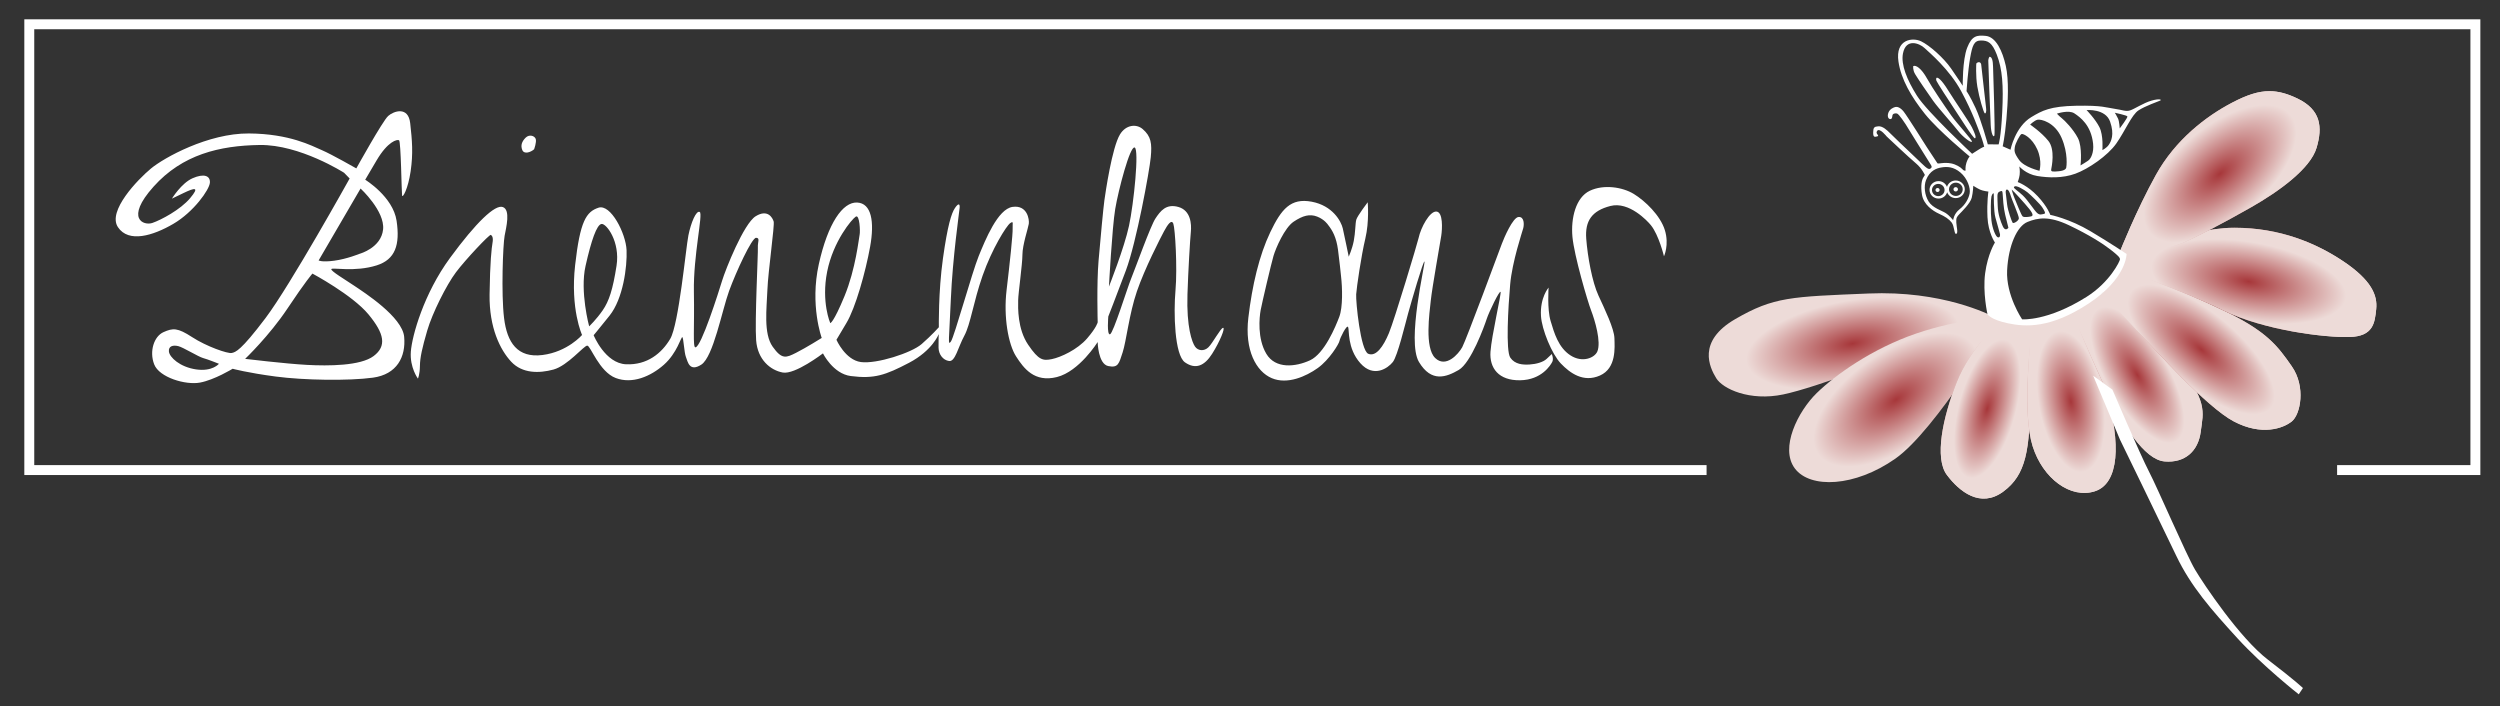 <?xml version="1.0" encoding="UTF-8"?>
<svg xmlns="http://www.w3.org/2000/svg" xmlns:xlink="http://www.w3.org/1999/xlink" version="1.1" id="Ebene_1" x="0px" y="0px" width="503.667px" height="142.333px" viewBox="0 0 503.667 142.333" xml:space="preserve">
<rect x="0" y="0" width="503.667" height="142.333" fill="#333333" stroke="none"/>
<g>
	<defs>
		<path id="SVGID_1_" d="M376.505,59.129c-15.748,0.656-19.123,0.656-26.904,5.155c-7.778,4.5-5.154,9.75-3.843,11.905    c1.312,2.156,6.749,4.688,13.498,3.28c6.75-1.405,23.061-7.715,28.311-9.997c5.25-2.283,14.436-5.47,14.436-5.47    s-8.688-4.928-22.909-4.928C378.25,59.075,377.387,59.092,376.505,59.129"></path>
	</defs>
	<clipPath id="SVGID_2_">
		<use xlink:href="#SVGID_1_" overflow="visible"></use>
	</clipPath>
	
		<radialGradient id="SVGID_3_" cx="-45.334" cy="493.333" r="1" gradientTransform="matrix(21.371 -3.768 -1.507 -8.549 2085.578 4115.883)" gradientUnits="userSpaceOnUse">
		<stop offset="0" style="stop-color:#A7373A"></stop>
		<stop offset="1" style="stop-color:#EDDBD8"></stop>
	</radialGradient>
	<polygon clip-path="url(#SVGID_2_)" fill="url(#SVGID_3_)" points="338.094,59.732 400.188,48.784 405.731,80.22 343.637,91.168     "></polygon>
</g>
<g>
	<defs>
		<path id="SVGID_4_" d="M386.067,67.19c-8.812,3-16.311,8.343-20.061,12c-3.75,3.655-7.499,11.061-4.406,15.186    c3.094,4.124,12.093,3.749,20.247-1.969c8.156-5.718,21.351-27.941,21.351-27.941l-1.195-0.462    C402.002,64.003,394.878,64.191,386.067,67.19"></path>
	</defs>
	<clipPath id="SVGID_5_">
		<use xlink:href="#SVGID_4_" overflow="visible"></use>
	</clipPath>
	
		<radialGradient id="SVGID_6_" cx="-45.334" cy="493.333" r="1" gradientTransform="matrix(15.662 -10.967 -5.483 -7.831 3796.929 3446.689)" gradientUnits="userSpaceOnUse">
		<stop offset="0" style="stop-color:#A7373A"></stop>
		<stop offset="1" style="stop-color:#EDDBD8"></stop>
	</radialGradient>
	<polygon clip-path="url(#SVGID_5_)" fill="url(#SVGID_6_)" points="342.299,75.352 388.495,43.005 419.406,87.15 373.21,119.496     "></polygon>
</g>
<g>
	<defs>
		<path id="SVGID_7_" d="M394.199,77.025c-2.812,7.125-4.5,15.279-1.968,18.654c2.53,3.375,6.748,6.749,11.342,3.375    c4.593-3.375,5.436-8.343,5.436-19.561c0-11.218,0.82-14.412,0.82-14.412l-6.631-0.617    C403.198,64.465,397.01,69.902,394.199,77.025"></path>
	</defs>
	<radialGradient id="SVGID_8_" cx="400.409" cy="82.458" r="14.362" gradientUnits="userSpaceOnUse">
		<stop offset="0" style="stop-color:#A7373A"></stop>
		<stop offset="1" style="stop-color:#EDDBD8"></stop>
	</radialGradient>
	<use xlink:href="#SVGID_7_" overflow="visible" fill="url(#SVGID_8_)"></use>
	<clipPath id="SVGID_9_">
		<use xlink:href="#SVGID_7_" overflow="visible"></use>
	</clipPath>
	
		<radialGradient id="SVGID_10_" cx="-45.334" cy="493.333" r="1" gradientTransform="matrix(3.717 -13.872 -5.549 -1.487 3306.357 187.079)" gradientUnits="userSpaceOnUse">
		<stop offset="0" style="stop-color:#A7373A"></stop>
		<stop offset="1" style="stop-color:#EDDBD8"></stop>
	</radialGradient>
	<polygon clip-path="url(#SVGID_9_)" fill="url(#SVGID_10_)" points="380.208,99.886 391.047,59.433 419.32,67.008 408.48,107.462     "></polygon>
</g>
<g>
	<defs>
		<path id="SVGID_11_" d="M413.25,64.566c-1.608,0.583-3.374,0.375-3.374,0.375s-0.723,0.305-0.798,2.776    c-0.079,2.557-1.639,15.598,0.423,22.159c2.062,6.561,7.688,10.685,12.562,9.091c4.875-1.593,5.248-9.653,2.343-19.591    c-2.905-9.936-7.037-16.615-7.037-16.615S415.813,63.636,413.25,64.566"></path>
	</defs>
	<radialGradient id="SVGID_12_" cx="417.34" cy="81.035" r="14.373" gradientUnits="userSpaceOnUse">
		<stop offset="0" style="stop-color:#A7373A"></stop>
		<stop offset="1" style="stop-color:#EDDBD8"></stop>
	</radialGradient>
	<use xlink:href="#SVGID_11_" overflow="visible" fill="url(#SVGID_12_)"></use>
	<clipPath id="SVGID_13_">
		<use xlink:href="#SVGID_11_" overflow="visible"></use>
	</clipPath>
	
		<radialGradient id="SVGID_14_" cx="-45.334" cy="493.333" r="1" gradientTransform="matrix(-2.496 -14.155 -6.37 1.123 3446.624 -1114.761)" gradientUnits="userSpaceOnUse">
		<stop offset="0" style="stop-color:#A7373A"></stop>
		<stop offset="1" style="stop-color:#EDDBD8"></stop>
	</radialGradient>
	<polygon clip-path="url(#SVGID_13_)" fill="url(#SVGID_14_)" points="408.039,103.959 400.975,63.901 426.712,59.363    433.776,99.421  "></polygon>
</g>
<g>
	<defs>
		<path id="SVGID_15_" d="M417.369,62.761c0,0,3.058,7.365,6.603,15.07s8.04,14.779,12.116,15.131s6.794-2.04,7.294-6.046    c0.501-4.008,1.573-5.946-5.435-14.805c-7.008-8.857-13.802-13.464-13.802-13.464L417.369,62.761z"></path>
	</defs>
	<radialGradient id="SVGID_16_" cx="430.561" cy="75.821" r="15.314" gradientUnits="userSpaceOnUse">
		<stop offset="0" style="stop-color:#A7373A"></stop>
		<stop offset="1" style="stop-color:#EDDBD8"></stop>
	</radialGradient>
	<use xlink:href="#SVGID_15_" overflow="visible" fill="url(#SVGID_16_)"></use>
	<clipPath id="SVGID_17_">
		<use xlink:href="#SVGID_15_" overflow="visible"></use>
	</clipPath>
	
		<radialGradient id="SVGID_18_" cx="-45.334" cy="493.333" r="1" gradientTransform="matrix(-7.839 -13.348 -5.339 3.135 2709.167 -2076.119)" gradientUnits="userSpaceOnUse">
		<stop offset="0" style="stop-color:#A7373A"></stop>
		<stop offset="1" style="stop-color:#EDDBD8"></stop>
	</radialGradient>
	<polygon clip-path="url(#SVGID_17_)" fill="url(#SVGID_18_)" points="424.443,105.359 402.231,67.537 437.88,46.601    460.092,84.423  "></polygon>
</g>
<g>
	<defs>
		<path id="SVGID_19_" d="M423.432,58.738c0,0,5.334,6.11,7.91,8.734c2.575,2.623,13.076,14.483,18.701,17.435    c5.624,2.953,9.913,1.406,11.67,0c1.758-1.406,2.883-6.96,0-11.108c-2.882-4.148-5.062-7.101-13.92-11.319    c-8.859-4.218-19.983-8.729-19.983-8.729L423.432,58.738z"></path>
	</defs>
	<radialGradient id="SVGID_20_" cx="443.456" cy="70.171" r="18.31" gradientUnits="userSpaceOnUse">
		<stop offset="0" style="stop-color:#A7373A"></stop>
		<stop offset="1" style="stop-color:#EDDBD8"></stop>
	</radialGradient>
	<use xlink:href="#SVGID_19_" overflow="visible" fill="url(#SVGID_20_)"></use>
	<clipPath id="SVGID_21_">
		<use xlink:href="#SVGID_19_" overflow="visible"></use>
	</clipPath>
	
		<radialGradient id="SVGID_22_" cx="-45.334" cy="493.333" r="1" gradientTransform="matrix(-14.027 -11.77 -4.708 5.611 2130.134 -3231.288)" gradientUnits="userSpaceOnUse">
		<stop offset="0" style="stop-color:#A7373A"></stop>
		<stop offset="1" style="stop-color:#EDDBD8"></stop>
	</radialGradient>
	<polygon clip-path="url(#SVGID_21_)" fill="url(#SVGID_22_)" points="447.588,108.129 406.637,73.767 440.441,33.481    481.392,67.844  "></polygon>
</g>
<g>
	<defs>
		<path id="SVGID_23_" d="M449.903,45.888c-9.21,0.07-21.583,5.906-21.583,5.906l-1.219,2.384c0,0,12.256,4.154,20.692,8.302    c8.438,4.148,20.811,5.554,25.591,5.413c4.78-0.14,5.062-2.882,5.343-5.624c0.281-2.741-0.914-5.764-6.539-9.562    c-5.561-3.754-12.909-6.82-21.979-6.82C450.108,45.887,450.004,45.887,449.903,45.888"></path>
	</defs>
	<radialGradient id="SVGID_24_" cx="452.933" cy="56.895" r="19.855" gradientUnits="userSpaceOnUse">
		<stop offset="0" style="stop-color:#A7373A"></stop>
		<stop offset="1" style="stop-color:#EDDBD8"></stop>
	</radialGradient>
	<use xlink:href="#SVGID_23_" overflow="visible" fill="url(#SVGID_24_)"></use>
	<clipPath id="SVGID_25_">
		<use xlink:href="#SVGID_23_" overflow="visible"></use>
	</clipPath>
	
		<radialGradient id="SVGID_26_" cx="-45.334" cy="493.333" r="1" gradientTransform="matrix(-19.553 -3.448 -1.379 7.821 246.87 -3957.971)" gradientUnits="userSpaceOnUse">
		<stop offset="0" style="stop-color:#A7373A"></stop>
		<stop offset="1" style="stop-color:#EDDBD8"></stop>
	</radialGradient>
	<polygon clip-path="url(#SVGID_25_)" fill="url(#SVGID_26_)" points="477.443,76.91 423.314,67.366 428.667,37.01 482.795,46.555     "></polygon>
</g>
<g>
	<defs>
		<path id="SVGID_27_" d="M449.761,20.649c-5.272,2.742-11.459,7.452-15.396,14.553c-3.938,7.101-7.275,15.5-7.275,15.5l1.229,1.092    c0,0,8.645-1.707,11.271-2.789c2.628-1.081,8.414-4.101,13.968-7.265c5.554-3.164,11.882-7.733,13.147-11.951    c1.265-4.218,0.843-7.664-3.796-9.914c-2.076-1.006-3.869-1.505-5.69-1.505C454.968,18.37,452.676,19.134,449.761,20.649"></path>
	</defs>
	<radialGradient id="SVGID_28_" cx="447.206" cy="35.082" r="18.491" gradientUnits="userSpaceOnUse">
		<stop offset="0" style="stop-color:#A7373A"></stop>
		<stop offset="1" style="stop-color:#EDDBD8"></stop>
	</radialGradient>
	<use xlink:href="#SVGID_27_" overflow="visible" fill="url(#SVGID_28_)"></use>
	<clipPath id="SVGID_29_">
		<use xlink:href="#SVGID_27_" overflow="visible"></use>
	</clipPath>
	
		<radialGradient id="SVGID_30_" cx="-45.334" cy="493.333" r="1" gradientTransform="matrix(14.166 -11.886 -5.943 -7.083 4021.351 2990.416)" gradientUnits="userSpaceOnUse">
		<stop offset="0" style="stop-color:#A7373A"></stop>
		<stop offset="1" style="stop-color:#EDDBD8"></stop>
	</radialGradient>
	<polygon clip-path="url(#SVGID_29_)" fill="url(#SVGID_30_)" points="410.632,32.18 451.08,-1.759 484.428,37.984 443.981,71.923     "></polygon>
</g>
<path fill="#FFFFFF" d="M405.048,30.163c0,0,0.937-4.621,4.209-6.58c2.148-1.286,3.76-2.184,9.056-2.278  c5.296-0.094,5.999,0.375,7.687,0.609c1.688,0.235,2.249,0.61,3.141,0.329c0.89-0.282,2.671-1.5,4.312-1.969  c1.64-0.469,2.156-0.188,1.734,0c-0.422,0.187-3,1.078-4.359,1.969c-1.359,0.89-2.709,4.171-4.452,6.655  c-1.744,2.484-5.672,5.156-8.25,6.093c-2.577,0.937-5.389,0.844-7.686,0.469s-3.609-1.922-3.609-1.922s0.165,0.899,0.06,1.7  c-0.092,0.686-0.388,1.44-0.388,1.44s2.016,0.703,4.031,2.859c2.015,2.156,2.531,3.75,2.531,3.75s3.843,0.75,8.154,3.328  c4.312,2.577,7.219,4.546,7.219,4.546s0.047,4.921-7.641,9.983c-7.687,5.062-12.737,4.734-16.281,3.984  c-3.545-0.75-4.106-1.828-4.106-1.828s-0.984-4.359-0.469-8.249s1.969-6.187,1.969-6.187s-1.36-1.968-1.5-5.108  c-0.141-3.141,0.187-5.156,0.187-5.156s-1.064-0.115-1.674-0.396c-0.608-0.282-1.372-0.776-1.372-0.776s-0.037,1.3-0.317,2.424  c-0.282,1.125-2.037,2.813-2.447,3.247c-0.608,0.643-0.703,0.797-0.657,1.735c0.047,0.937,0.416,2.093-0.006,2.281  c-0.421,0.187-0.379-1.578-0.925-2.276c-0.546-0.697-1.304-1.213-2.578-1.789c-1.275-0.577-3.063-1.851-3.398-3.762  c-0.334-1.911-0.03-3.064,0.273-3.549l0.303-0.486c0,0-0.597-1.331-1.759-2.305c-1.549-1.298-5.946-5.461-5.946-5.461  s-1.379-1.759-1.881-1.153c-0.518,0.627,0.581,0.97,0,1.142c-0.581,0.172-0.846,0.156-0.831-0.812  c0.017-0.969,0.203-1.156,1.047-1.219c0.845-0.062,1.75,0.766,2.375,1.406c0.625,0.641,3.328,3.203,3.891,3.734  c0.562,0.531,2.099,1.993,2.425,2.312c1.219,1.191,1.51,1.274,1.839,1.035c0.327-0.237,0.251-0.441-0.139-1.019  c-0.392-0.578-4.906-7.89-4.906-7.89s-1.328-2.062-1.734-2.156c-0.406-0.093-0.875,0.032-0.922,0.422  c-0.047,0.391-0.108,0.75-0.469,0.703c-0.359-0.047-0.609-0.531-0.343-1.281c0.265-0.75,1.062-1.078,1.406-1.156  c0.343-0.078,0.968,0.047,1.671,0.922s4.655,7.155,4.655,7.155s2.001,3.032,2.143,3.251c0.14,0.219,1.232-0.263,2.795,0.046  c0.918,0.181,1.89,0.75,2.25,1.171c0.358,0.422,0.64,0.25,0.64,0.25s-0.12-0.689,0.162-1.564c0.281-0.875,0.651-1.263,0.651-1.263  s-6.271-5.145-9.021-8.582c-2.75-3.437-4.801-6.983-5.321-10.525c-0.673-4.565,2.874-4.906,4.561-4.094  c1.688,0.813,4.531,3.312,6.031,5.468c1.5,2.156,2.356,3.498,2.356,3.498s-0.074-5.169,0.895-7.669s2.025-2.541,3.717-2.39  c2.103,0.187,3.406,3.093,4.062,6.03c0.656,2.937,0.438,7.187,0.125,10.78c-0.312,3.593-0.75,5.437-0.75,5.437L405.048,30.163z   M410.439,30.093c-1.056-2.367-2.836-3.21-3.164-3.093c-0.328,0.117-1.266,1.921-1.359,2.648c-0.094,0.726-0.187,1.101,0.867,2.578  c1.055,1.476,4.101,2.179,4.101,2.179S411.493,32.46,410.439,30.093 M412.674,28.382c1.417,1.758,0.67,5.25,0.576,5.742  c-0.094,0.492,0.281,0.492,1.547,0.375c1.266-0.117,1.43-0.563,1.477-0.703c0.047-0.141,0.442-2.869-0.94-6.033  c-1.382-3.164-4.169-3.786-4.825-3.646c-0.655,0.141-1.5,0.985-1.5,0.985S411.258,26.625,412.674,28.382 M415.407,23.836  c0.539,0.422,2.25,2.133,3.211,3.961c0.96,1.827,0.539,5.53,0.539,5.53s1.476-0.867,1.734-1.125c0.258-0.258,1.01-1.333,0.797-3.281  c-0.41-3.735-2.607-5.3-3.756-6.073c-1.148-0.774-3.533,0.051-3.533,0.051S414.868,23.414,415.407,23.836 M422.966,25.628  c0.834,1.664,0.596,4.606,0.596,4.606s0.844-0.399,1.289-1.055s1.194-2.039,0.258-4.687c-0.938-2.648-4.734-2.312-4.734-2.312  S422.132,23.964,422.966,25.628 M428.601,23.461c-0.095-0.234-2.542-0.748-2.542-0.748s0.386,0.584,0.652,1.17  c0.269,0.586,0.342,1.992,0.342,1.992S428.695,23.695,428.601,23.461 M398.487,30.234c0.938-0.61,1.266-0.68,1.266-0.68  s-0.305-1.242-0.75-2.39c-0.444-1.149-1.522-4.406-3.89-8.794c-2.367-4.389-6.398-7.775-7.406-8.712  c-1.007-0.937-3.715-2.014-4.323,1.104c-0.435,2.232,0.785,5.294,2.823,8.528c2.039,3.234,11.108,11.694,11.108,11.694  S397.549,30.843,398.487,30.234 M385.832,14.931c0.517,0.867,2.508,3.82,3.656,5.413c1.148,1.594,4.219,4.992,5.039,6.07  c0.819,1.078,2.601,2.461,2.742,2.132c0.14-0.328-2.931-3.538-4.195-5.343c-1.266-1.804-3.703-5.343-4.851-7.405  c-1.148-2.062-2.25-2.742-2.766-2.484C385.458,13.314,385.317,14.064,385.832,14.931 M390.121,16.267  c0.117,0.328,2.742,4.405,3.492,5.493s3.96,6.247,4.288,6.107c0.328-0.141-0.093-1.148-0.628-2.226  c-0.534-1.078-3.474-5.32-4.809-7.476c-1.336-2.156-2.109-2.695-2.344-2.461C390.121,15.704,390.003,15.939,390.121,16.267   M401.557,29.085c0.702,0.024,1.102,0,1.102,0s0.468-1.335,0.726-6.585c0.259-5.249,0.038-8.57-1.101-11.506  c-0.938-2.414-1.758-2.836-3.188-2.836s-1.74,1.059-2.18,3.515c-0.436,2.441-0.726,6.697-0.726,6.697s0.655,0.873,1.826,3.392  c1.17,2.518,2.462,7.323,2.462,7.323S400.854,29.062,401.557,29.085 M398.37,17.462c0.375,2.25,1.242,5.109,1.46,5.334  c0.217,0.226,0.415-0.319,0.298-1.034c-0.118-0.716-0.891-8.214-0.984-8.776c-0.094-0.563-0.656-0.586-0.984-0.188  C398.159,12.798,397.995,15.212,398.37,17.462 M400.573,12.189c-0.024,0.445,0.422,11.342,0.492,13.006  c0.069,1.664,0.516,2.578,0.727,2.156c0.21-0.422-0.234-12.748-0.258-13.92c-0.024-1.172-0.211-2.015-0.727-1.992  C400.807,11.439,400.595,11.744,400.573,12.189 M402.015,43.849c-0.386-1.312-0.317-4.616-0.342-4.827  c-0.022-0.211-0.328,0-0.464,0.562c-0.136,0.563-0.191,3.164,0,4.828c0.192,1.664,0.863,3.281,1.285,3.398  c0.421,0.117,0.468-0.305,0.445-0.61C402.94,47.2,402.401,45.162,402.015,43.849 M403.97,43.24  c-0.327-1.289-0.469-3.539-0.502-4.171c-0.032-0.633-0.131-0.703-0.67-0.446c-0.539,0.258-0.375,1.031-0.328,2.812  c0.048,1.782,0.609,3.211,0.998,4.102c0.389,0.89,0.854,0.748,1.158,0.35C404.626,45.887,404.298,44.529,403.97,43.24   M404.087,38.811c0.054,0.374,0.142,1.172,0.281,2.39c0.141,1.219,0.938,3.445,1.113,3.679c0.176,0.235,1.254-0.398,1.254-0.914  c0-0.515-1.477-3.937-1.617-4.452c-0.14-0.516-0.468-1.477-0.89-1.312C404.229,38.202,404.028,38.384,404.087,38.811   M405.862,39.936c0.298,0.703,1.343,3.398,1.63,3.656c0.288,0.257,1.33,0.093,1.705,0c0.375-0.094,0.515-0.375-0.353-1.477  c-0.866-1.101-3.279-3.722-3.562-3.932C405.283,38.183,405.565,39.233,405.862,39.936 M405.743,37.699  c-0.111,0.258,0.782,0.713,1.812,1.698c1.032,0.984,2.345,3.093,2.884,3.538c0.539,0.446,0.866,0.235,1.336,0.164  c0.468-0.07,0.117-0.609-0.306-1.289c-0.422-0.679-2.39-2.577-3.009-3.069c-0.619-0.493-2.356-1.547-2.599-1.125  C405.862,37.616,405.853,37.441,405.743,37.699 M420.375,59.808c4.678-2.946,6.703-7.171,6.727-7.546  c0.022-0.375-0.423-0.82-1.923-1.992c-1.498-1.171-4.358-2.999-8.365-4.897c-4.008-1.899-6.258-1.5-8.344-0.657  c-2.085,0.844-3.843,4.711-4.101,9.749c-0.257,5.039,3.018,9.866,3.018,9.866S412.478,64.783,420.375,59.808 M388.031,36.278  c-0.471,1.219-0.293,3.01,0.527,4.323c0.819,1.312,2.641,1.819,3.413,2.311c0.774,0.492,1.524,1.453,1.524,1.453  s0.111-1.285,1.283-2.199c1.172-0.914,1.856-2.183,2.044-3.224c0.188-1.042-0.445-2.99-1.852-4.177  c-1.405-1.186-2.692-1.229-3.879-1.023C390.16,33.904,388.775,34.353,388.031,36.278 M395.839,38.138  c0,0.98-0.817,1.775-1.827,1.775c-0.796,0-1.472-0.493-1.724-1.182c-0.216,0.737-0.914,1.276-1.742,1.276  c-1.001,0-1.812-0.787-1.812-1.759c0-0.972,0.812-1.76,1.812-1.76c0.787,0,1.456,0.487,1.707,1.168  c0.216-0.746,0.921-1.293,1.759-1.293C395.022,36.363,395.839,37.158,395.839,38.138 M391.765,38.28c0-0.679-0.567-1.23-1.268-1.23  s-1.268,0.551-1.268,1.23c0,0.68,0.567,1.231,1.268,1.231S391.765,38.96,391.765,38.28 M395.42,38.138  c0-0.739-0.617-1.339-1.378-1.339c-0.762,0-1.379,0.6-1.379,1.339c0,0.74,0.617,1.339,1.379,1.339  C394.803,39.477,395.42,38.878,395.42,38.138 M394.012,37.699c-0.25,0-0.452,0.197-0.452,0.439c0,0.243,0.202,0.44,0.452,0.44  c0.249,0,0.452-0.197,0.452-0.44C394.464,37.896,394.261,37.699,394.012,37.699 M390.354,37.876c-0.23,0-0.416,0.181-0.416,0.404  s0.186,0.404,0.416,0.404c0.229,0,0.416-0.181,0.416-0.404S390.583,37.876,390.354,37.876 M421.71,75.697l5.392,12.866  c0,0,8.389,17.224,11.341,23.411c2.953,6.187,7.101,10.896,12.304,16.592c5.202,5.693,12.373,11.318,12.373,11.318l0.844-1.266  c0,0-1.336-1.336-7.03-5.695c-5.694-4.357-12.937-15.185-14.693-18.138c-1.758-2.953-7.523-16.381-9.28-19.755  c-1.758-3.375-7.382-16.522-7.382-16.522L421.71,75.697z"></path>
<path fill="#FFFFFF" d="M246.412,66.046c-0.489,0.029-2.084,3.068-2.953,3.917c-0.869,0.849-2.101,0.739-2.706-0.144  c-0.605-0.883-1.728-3.917-1.52-10.526c0.147-4.693,0.53-11.055,0.683-12.597c0.153-1.542-0.012-4.291-2.507-4.999  c-2.495-0.709-3.628,0.831-4.615,2.3c-0.987,1.469-4.081,10.115-4.883,12.064c-0.803,1.949-3.623,11.13-4.288,11.292  c-0.664,0.163-0.338-3.596-0.338-3.596s1.436-3.642,3.55-9.287c2.113-5.644,4.744-20.025,5.006-22.799  c0.263-2.775,0.075-4.194-1.628-5.665c-1.26-1.09-3.368-0.902-4.573,1.072c-1.603,2.624-2.932,11.762-3.146,13.308  c-0.213,1.545-0.774,7.525-1.171,12.147s-0.175,12.394-0.175,12.394s-0.186,0.992-2.134,3.255c-1.949,2.263-5.35,3.816-7.106,4.166  c-1.757,0.351-2.62,0.28-4.773-2.901c-2.152-3.181-2.039-7.418-2.009-8.953c0.031-1.534,0.854-7.223,0.859-9.186  c0.005-1.962,1.15-5.341,1.282-6.207c0.132-0.866-0.292-3.845-3.27-3.421c-2.979,0.424-5.487,6.644-6.823,9.912  c-1.336,3.269-4.911,16.235-5.589,17.195c-0.677,0.96-0.377-0.161-0.021-8.52c0.357-8.359,1.704-17.575,1.774-18.437  c0.071-0.863-0.299-0.902-0.973,0.12c-0.675,1.021-1.452,3.397-2.395,10.136c-0.945,6.739-0.824,13.844-0.824,13.844  s-1.436,1.618-3.475,3.396c-2.039,1.778-9.076,4.04-12.228,3.616c-3.152-0.424-4.928-4.486-4.928-4.486s0.165-0.317,2.004-3.37  c1.84-3.053,3.858-10.285,4.779-15.368c0.921-5.082,0.269-8.783-2.62-8.916s-5.881,4.155-7.714,12.418  c-1.834,8.264,0.586,14.862,0.586,14.862s-3.131,1.966-5.155,2.986c-2.023,1.019-2.857,1.419-4.732-1.227  c-1.876-2.646-1.199-7.714-1.057-11.462c0.143-3.748,1.487-13.025,1.258-13.766c-0.228-0.741-1.195-2.545-3.619-1.051  c-2.423,1.494-6.095,10.788-6.761,12.974c-0.666,2.185-4.22,13.434-5.385,13.442c-0.554,0.005-0.173-3.913-0.304-11.2  c-0.132-7.288,1.878-15.684,1.18-16.072c-0.698-0.387-1.773,2.13-2.29,4.736c-0.518,2.606-1.93,17.894-3.655,20.818  c-1.724,2.923-4.647,5.306-8.887,5.131c-4.241-0.174-6.544-5.86-6.544-5.86s0.459-0.518,3.197-3.931  c2.738-3.414,3.578-9.84,3.437-13.203c-0.14-3.364-3.199-9.372-5.663-8.55c-2.464,0.823-3.701,2.675-4.7,11.563  c-0.999,8.888,1.397,14.077,1.397,14.077s-2.923,3.394-7.973,4.035c-5.05,0.641-7.14-2.514-7.742-7.444  c-0.603-4.929-0.216-14.822,0.109-16.558c0.325-1.737,1.219-5.223-0.349-5.804c-1.567-0.58-5.393,3.083-10.663,10.266  c-5.27,7.182-7.642,15.662-7.879,18.865c-0.237,3.202,1.429,5.432,1.429,5.432s0.38-0.82,0.4-2.537  c0.019-1.718,0.455-3.646,1.472-7.14c1.016-3.494,3.862-9.182,5.792-11.75c1.93-2.569,6.772-7.702,7.027-7.534  c0.255,0.169,0.522,0.52,0.34,1.574c-0.182,1.053-0.509,3.77-0.598,10.457c-0.089,6.688,2.141,11.152,4.368,13.532  s5.598,2.361,8.493,1.574c2.896-0.787,6.147-4.844,6.822-4.824c0.676,0.021,2.4,5.251,5.725,6.522c3.326,1.271,7.032-0.3,9.71-2.668  c2.678-2.368,3.461-5.664,3.713-5.556c0.251,0.107,0.37,3.104,0.731,4.002c0.36,0.898,0.675,3.086,3.095,1.531  c2.421-1.556,4.184-10.98,5.606-14.866c1.422-3.887,4.569-10.697,5.427-10.687c0.859,0.01,0.296,0.841,0.362,1.94  c0.066,1.1-0.643,14.813-0.347,18.719c0.296,3.906,2.875,6.019,5.355,6.483c2.48,0.465,8.106-3.858,8.106-3.858  s2.024,4.108,5.608,4.567c4.714,0.605,6.978-0.173,11.733-2.666c4.755-2.492,5.984-5.78,5.984-5.78s-0.057,1.378-0.037,2.726  c0.02,1.347,0.887,2.521,2.123,2.692c1.237,0.171,1.797-2.744,3.067-5.088c1.269-2.345,1.802-6.73,3.686-12.115  c1.884-5.385,4.792-10.035,5.557-10.572c0.765-0.536,0.435,0.097,0.494,1.074c0.058,0.977-0.563,6.961-1.218,12.396  c-0.654,5.434,0.352,10.952,1.907,13.372s3.69,5.296,8.22,4.166c4.53-1.131,8.22-7.054,8.22-7.054s0.081,4.41,2.13,4.838  c2.049,0.429,2.173-0.559,2.9-2.749c0.727-2.189,1.313-7.742,2.878-12.311c1.564-4.569,4.748-10.768,5.465-12.099  c0.717-1.33,1.506-2.481,1.87-1.522c0.364,0.959,0.837,8.862,0.437,13.423c-0.401,4.56-0.196,13.046,1.915,14.513  c2.112,1.468,3.907,0.747,5.475-1.738C245.779,68.782,246.9,66.017,246.412,66.046 M224.681,42.093  c0.632-3.777,2.974-12.746,3.916-12.373c0.942,0.372-0.18,11.291-1.137,15.762c-0.958,4.472-4.046,12.259-4.046,12.259  S224.05,45.871,224.681,42.093 M117.965,53.59c1.161-5.158,2.257-8.35,3.231-8.47c0.973-0.12,3.77,3.575,3.018,8.402  c-0.752,4.827-1.514,7.141-2.791,8.995c-1.278,1.855-2.728,3.229-2.728,3.229S116.803,58.749,117.965,53.59 M167.271,65.097  c0,0-1.849-4.241-0.624-10.384c1.225-6.143,5.004-10.6,5.772-11.075c0.769-0.475,0.917,3.01,0.77,3.632  c-0.146,0.622-0.789,6.914-3.046,12.383C167.885,65.122,167.271,65.097,167.271,65.097 M312.632,71.326c0,0-0.349,0.328-1.045,0.983  c-0.696,0.655-2.083,1.044-3.426,1.125c-1.345,0.081-2.943-0.007-3.885-1.381c-0.94-1.373-0.428-10.192-0.027-14.753  c0.4-4.56,2.431-10.567,2.631-11.315s0.227-2.343-0.934-2.274c-1.16,0.07-2.935,4.223-3.356,5.352  c-0.423,1.129-7.229,19.5-8.003,20.895s-3.3,4.244-5.448,2.166s-1.154-9.004-0.881-11.595s1.88-11.577,2.101-13  c0.222-1.423,0.387-4.805-0.969-4.908c-1.354-0.102-3.144,3.204-3.601,5.366c-0.188,0.89-4.84,16.414-5.965,19.118  c-1.125,2.703-2.592,4.815-4.16,4.173c-1.569-0.641-2.538-10.576-2.439-11.992s1.008-7.723,1.841-11.207  c0.833-3.483,0.479-7.331,0.479-7.331s-2.103,2.77-2.302,3.517c-0.201,0.748-0.173,2.588-0.501,4.263s-1.015,3.185-1.015,3.185  s-0.867-4.239-1.2-5.691c-0.332-1.451-2.054-4.597-6.27-5.386s-6.104,1.47-8.336,6.141c-2.233,4.671-3.649,10.702-4.421,17.247  s1.569,10.818,4.715,12.162c3.146,1.343,6.907-0.354,9.258-2.027c2.353-1.673,4.303-4.917,4.392-5.475  c0.09-0.557,1.455-3.337,1.732-2.802c0.278,0.535-0.227,4.268,2.468,7.294c2.695,3.026,5.57,0.99,6.539-0.233  s2.485-7.628,3.089-9.81c0.605-2.182,3.093-10.792,3.297-10.436c0.205,0.355-3.635,16.035-1.113,20.236  c2.52,4.202,5.516,3.041,8.004,1.604c2.489-1.438,5.171-8.832,5.637-10.271c0.465-1.438,2.648-5.922,2.8-5.441  c0.151,0.482-1.804,8.753-2.036,12.043c-0.23,3.291,1.638,5.821,5.985,5.745c4.348-0.077,6.131-3.066,6.46-3.698  C313.057,72.282,312.632,71.326,312.632,71.326 M269.818,63.837c-0.74,1.945-2.984,7.42-5.909,8.76  c-2.923,1.341-6.943,1.767-8.783-1.311s-1.421-7.333-1.144-8.821c0.279-1.488,2.126-9.344,2.584-10.904  c0.458-1.56,2.244-5.693,4.071-6.906c1.828-1.214,3.214-1.604,4.721-1.02c1.506,0.584,2.184,1.647,2.184,1.647  c0.929,1.17,1.685,2.535,2.019,5.029c0.333,2.493,0.518,4.505,0.621,5.408C270.44,57.962,270.56,61.892,269.818,63.837   M311.991,57.939c0,0-0.312,4.31,0.404,6.719c0.717,2.41,1.569,5.362,3.992,6.933c2.424,1.571,4.861,0.496,5.411-0.754  c0.843-1.911-0.507-6.406-1.232-8.263c-0.724-1.857-3.423-11.075-3.772-14.855c-0.351-3.78,0.687-7.949,3.488-9.282  c2.802-1.334,6.575-0.763,8.866,0.632c2.29,1.395,5.35,4.338,6.262,7.287c0.912,2.949-0.174,5.283-0.174,5.283  s-1.021-4.276-2.645-6.279c-0.688-0.846-4.397-4.824-8.142-3.863c-3.742,0.96-5.152,3.007-4.875,6.607  c0.277,3.6,1.192,8.694,2.461,11.438c1.269,2.744,3.163,6.677,3.217,8.574c0.053,1.898,0.425,6.061-2.919,7.542  c-3.345,1.479-6.038-0.504-7.87-2.417c-1.831-1.914-3.845-6.88-4.007-9.569C310.23,59.945,311.991,57.939,311.991,57.939   M107.602,30.074c-0.654,0.591-2.004,1.086-2.382,0.143c-0.379-0.943-0.059-1.744,0.679-2.478c0.737-0.734,1.805-0.384,2.027,0.246  C108.147,28.616,107.602,30.074,107.602,30.074 M82.641,24.814c-0.392-3.471-3.334-2.436-4.439-1.45  c-1.106,0.986-6.416,10.562-6.416,10.562s-4.952-2.829-6.965-3.689c-2.014-0.86-6.451-3.291-14.669-3.349  c-8.219-0.058-17.117,4.89-19.745,7.071c-2.628,2.181-8.805,8.56-6.648,11.802c2.156,3.242,7.092,1.72,11.178-0.672  c4.087-2.391,7.251-6.872,7.35-8.288s-1.217-1.889-3.487-0.894s-4.167,4.112-4.167,4.112l2.324-1.12  c2.323-1.12,3.293-1.301,1.348,1.022c-1.944,2.324-5.866,4.399-7.608,4.994c-1.742,0.595-5.567-0.83,0.235-7.309  c5.803-6.479,13.297-8.278,21.382-8.396c8.085-0.118,17.011,5.599,17.011,5.599l1.115,1.15c0,0-11.954,21.51-16.951,28.125  c-4.998,6.614-6.025,6.86-6.812,7.03c-0.787,0.169-5.043-1.292-7.978-3.2c-2.935-1.908-3.851-1.853-5.761-1.002  c-1.911,0.85-2.896,3.852-1.879,6.488c1.016,2.638,6.322,4.219,9.232,3.677c2.911-0.543,6.577-2.786,6.577-2.786  s2.929,0.805,8.648,1.564c5.719,0.761,14.734,0.894,19.599,0.233c4.865-0.66,6.675-4.202,6.311-8.226  c-0.365-4.024-8.079-8.956-9.996-10.251s-4.84-3.02-4.679-3.397c0.161-0.378,4.726,0.65,9.147-0.753  c3.733-1.185,4.722-4.126,4.001-8.978c-0.72-4.851-6.321-8.274-6.321-8.274l2.281-3.876c2.281-3.877,4.156-4.296,4.537-4.074  c0.381,0.223,0.509,10.514,0.607,11.121c0.097,0.608,1.209-1.298,1.729-4.885C83.253,30.908,83.034,28.285,82.641,24.814   M39.519,74.425c-3.278-0.478-5.357-2.437-5.488-3.594c-0.131-1.157,0.9-1.342,1.896-1.095s4.053,2.148,4.987,2.398  c0.935,0.25,3.196,1.157,3.196,1.157S42.797,74.901,39.519,74.425 M74.226,63.329c3.239,3.913,3.695,6.399,1.056,8.396  c-2.639,1.998-9.136,2.021-13.441,1.788C57.536,73.282,49.384,72.3,49.384,72.3s4.871-4.645,8.526-10.137  c3.655-5.492,5.033-7.046,5.033-7.046S70.987,59.416,74.226,63.329 M77.179,46.231c-0.391,3.702-4.668,4.878-4.668,4.878  s-2.632,1.078-5.187,1.415c-2.555,0.338-3.13-0.057-3.13-0.057l8.449-14.485C72.643,37.982,77.57,42.529,77.179,46.231"></path>
<polygon fill="#FFFFFF" points="499.709,95.704 470.848,95.704 470.848,93.704 497.709,93.704 497.709,5.891 6.9,5.891 6.9,93.704   343.817,93.704 343.817,95.704 4.9,95.704 4.9,3.891 499.709,3.891 "></polygon>
</svg>

